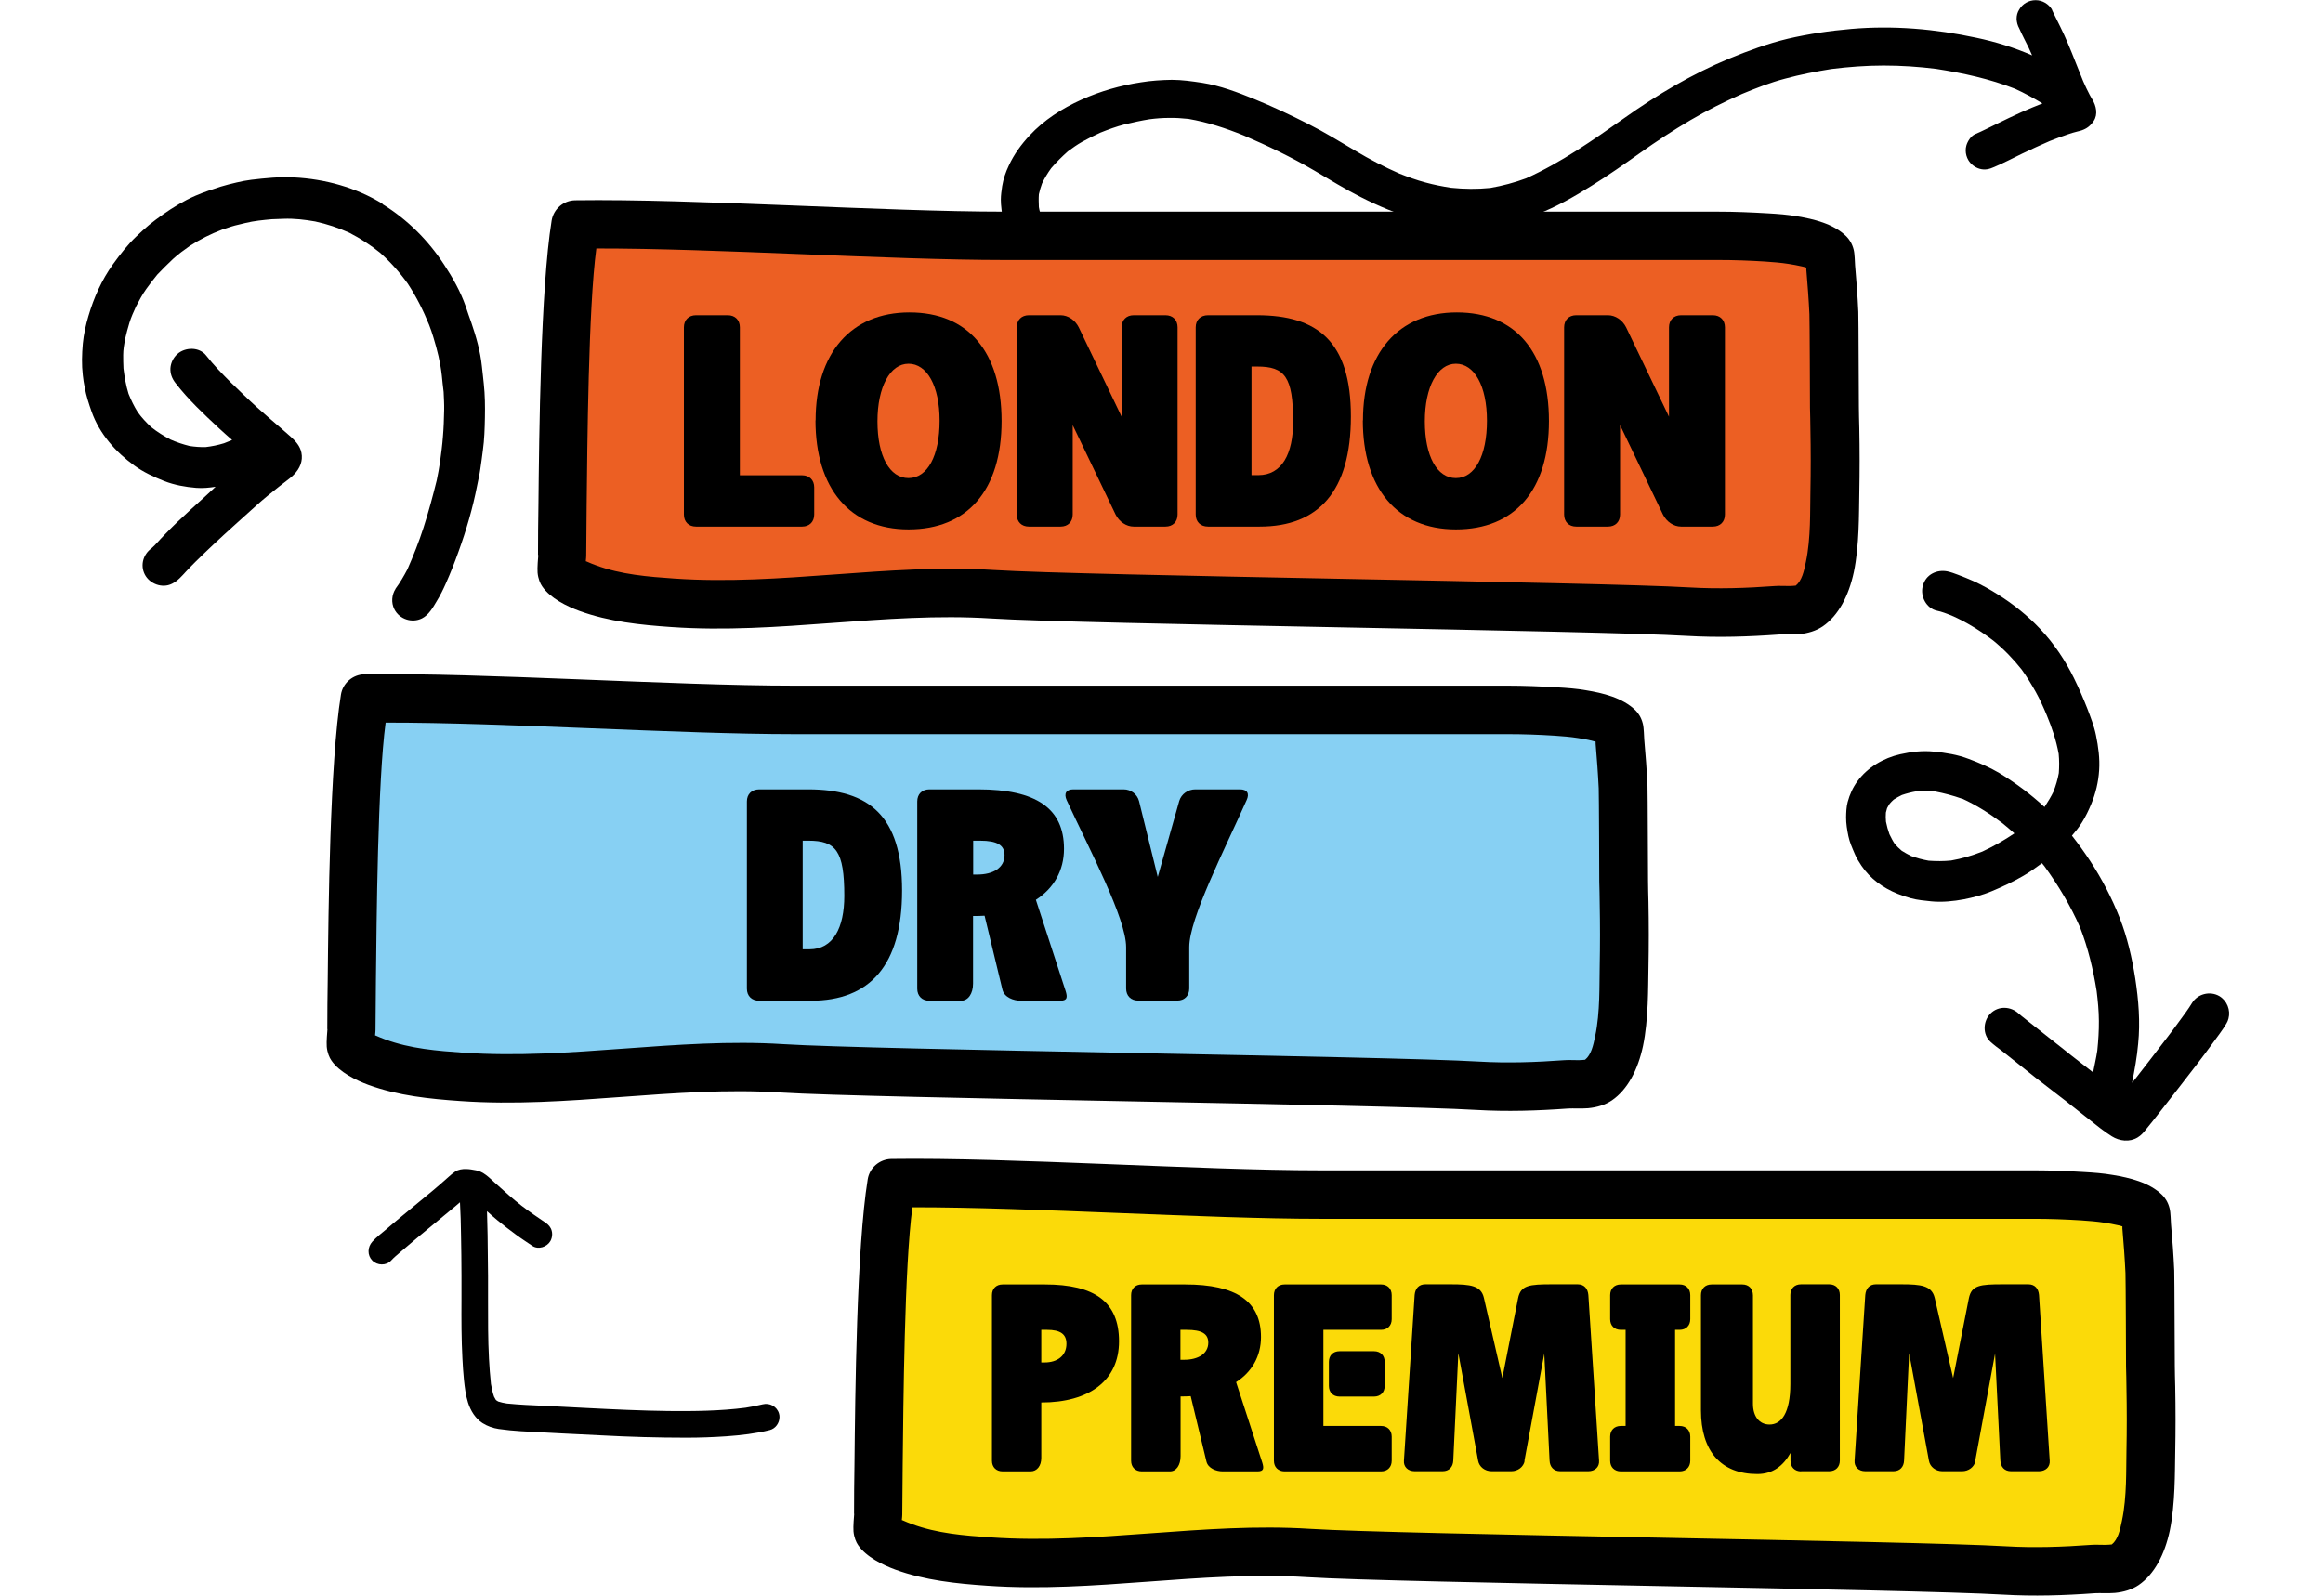 <svg xmlns="http://www.w3.org/2000/svg" width="441" height="303" viewBox="0 0 441 303" fill="none"><path d="M407.449 226.123H169.418V296.785H407.449V226.123Z" fill="#FBDA09"></path><path fill-rule="evenodd" clip-rule="evenodd" d="M171.26 288.646C171.26 288.646 171.366 288.673 171.393 288.7C171.98 288.966 172.594 289.207 173.101 289.393C177.904 291.181 183.054 291.582 188.071 291.928C208.245 293.316 228.446 289.02 248.673 290.301C265.938 291.395 363.419 292.569 380.711 293.61C386.181 293.93 391.545 293.743 397.016 293.343C397.763 293.289 398.723 293.343 399.711 293.343C400.058 293.343 400.698 293.289 400.912 293.263C402.059 292.329 402.459 290.594 402.833 288.753C403.794 284.243 403.607 278.853 403.687 275.597C403.767 271.541 403.767 267.512 403.687 263.455C403.687 262.121 403.633 260.787 403.607 259.479C403.607 258.412 403.553 242.828 403.5 241.734C403.367 238.905 403.153 236.103 402.913 233.275C402.913 233.195 402.913 233.034 402.913 232.874C402.646 232.794 402.379 232.741 402.112 232.661C401.232 232.447 400.351 232.314 399.577 232.181C398.083 231.94 396.589 231.834 395.068 231.727C392.106 231.54 389.17 231.433 386.208 231.433C381.111 231.433 376.014 231.433 370.918 231.433C357.602 231.433 264.044 231.433 250.701 231.433C228.926 231.433 195.863 229.218 173.208 229.245C171.687 240.586 171.5 266.684 171.366 278.132C171.34 281.281 171.313 284.43 171.286 287.579C171.286 287.712 171.26 288.166 171.206 288.646H171.26ZM162.133 287.445C162.133 284.323 162.16 281.174 162.213 278.026C162.347 264.843 162.614 236.957 164.722 223.935C165.069 221.747 166.963 220.119 169.178 220.066C191.834 219.745 227.592 222.227 250.701 222.227C264.017 222.227 357.575 222.227 370.918 222.227C376.014 222.227 381.111 222.227 386.208 222.227C389.357 222.227 392.479 222.36 395.628 222.547C397.469 222.654 399.311 222.787 401.125 223.108C404.194 223.615 408.037 224.495 410.492 226.924C410.999 227.431 411.586 228.258 411.879 229.459C412.093 230.286 412.093 231.86 412.146 232.447C412.413 235.383 412.626 238.318 412.76 241.253C412.813 242.428 412.84 258.092 412.867 259.293C412.867 260.627 412.92 261.934 412.947 263.269C413.027 267.458 413.027 271.621 412.947 275.811C412.867 279.493 412.973 285.551 411.906 290.674C410.945 295.157 408.997 298.92 406.008 300.975C404.754 301.829 403.18 302.309 401.472 302.469C400.138 302.576 398.723 302.469 397.736 302.522C391.865 302.949 386.101 303.136 380.204 302.789C362.912 301.749 265.431 300.574 248.139 299.48C227.885 298.199 207.658 302.522 187.458 301.108C181.587 300.708 175.583 300.094 169.952 298.039C167.631 297.185 164.428 295.638 162.907 293.396C162.534 292.862 162.133 291.955 162.027 290.781C161.947 289.874 162.133 287.792 162.16 287.472L162.133 287.445Z" fill="black"></path><path d="M190.34 279.386C189.112 279.386 188.311 278.586 188.311 277.358V245.923C188.311 244.696 189.112 243.895 190.34 243.895H198.345C207.872 243.895 212.435 247.231 212.435 254.703C212.435 262.174 206.751 266.311 197.678 266.311V276.851C197.678 278.319 196.877 279.386 195.65 279.386H190.313H190.34ZM197.678 252.514V258.705H198.345C200.667 258.705 202.455 257.478 202.455 255.156C202.455 253.342 201.334 252.514 198.745 252.514H197.678Z" fill="black"></path><path d="M216.758 279.387C215.53 279.387 214.73 278.586 214.73 277.358V245.923C214.73 244.696 215.53 243.895 216.758 243.895H224.977C234.717 243.895 239.387 247.098 239.387 253.876C239.387 257.531 237.652 260.52 234.663 262.442L239.627 277.705C239.974 278.826 239.92 279.387 238.72 279.387H232.128C230.901 279.387 229.353 278.826 229.033 277.519L226.044 265.11C225.43 265.163 224.79 265.163 224.123 265.163V276.505C224.123 278.186 223.322 279.387 222.095 279.387H216.758ZM224.096 252.515V258.199H224.817C227.405 258.199 229.38 257.078 229.38 254.943C229.38 253.262 228.152 252.515 225.27 252.515H224.096Z" fill="black"></path><path d="M243.87 279.387C242.642 279.387 241.842 278.586 241.842 277.358V245.923C241.842 244.696 242.642 243.895 243.87 243.895H262.176C263.403 243.895 264.204 244.696 264.204 245.923V250.487C264.204 251.714 263.403 252.515 262.176 252.515H251.235V270.767H262.176C263.403 270.767 264.204 271.568 264.204 272.795V277.358C264.204 278.586 263.403 279.387 262.176 279.387H243.87ZM262.87 263.162C262.87 264.39 262.069 265.19 260.842 265.19H254.304C253.076 265.19 252.276 264.39 252.276 263.162V258.599C252.276 257.371 253.076 256.571 254.304 256.571H260.842C262.069 256.571 262.87 257.371 262.87 258.599V263.162Z" fill="black"></path><path d="M289.448 277.385C289.234 278.559 288.14 279.36 286.913 279.36H283.15C281.923 279.36 280.829 278.559 280.615 277.385L276.853 256.944L275.892 277.332C275.839 278.559 275.091 279.36 273.864 279.36H268.554C267.326 279.36 266.419 278.559 266.525 277.332L268.554 245.897C268.66 244.669 269.354 243.869 270.582 243.869H275.385C279.174 243.869 281.176 244.109 281.709 246.457L285.205 261.668L288.194 246.51C288.701 244.029 290.329 243.869 294.678 243.869H299.508C300.736 243.869 301.43 244.669 301.536 245.897L303.564 277.332C303.671 278.559 302.764 279.36 301.536 279.36H296.199C294.972 279.36 294.225 278.559 294.171 277.332L293.157 256.864V257.078L289.395 277.412L289.448 277.385Z" fill="black"></path><path d="M305.673 245.923C305.673 244.696 306.473 243.895 307.701 243.895H318.855C320.082 243.895 320.883 244.696 320.883 245.923V250.487C320.883 251.714 320.082 252.515 318.855 252.515H318.001V270.767H318.855C320.082 270.767 320.883 271.568 320.883 272.795V277.358C320.883 278.586 320.082 279.387 318.855 279.387H307.701C306.473 279.387 305.673 278.586 305.673 277.358V272.795C305.673 271.568 306.473 270.767 307.701 270.767H308.608V252.515H307.701C306.473 252.515 305.673 251.714 305.673 250.487V245.923Z" fill="black"></path><path d="M341.938 279.387C340.71 279.387 339.909 278.586 339.909 277.358V275.891C338.549 278.319 336.574 279.894 333.612 279.894C326.727 279.894 322.911 275.571 322.911 267.778V245.923C322.911 244.696 323.712 243.895 324.939 243.895H330.756C331.984 243.895 332.785 244.696 332.785 245.977V266.551C332.785 268.979 334.012 270.5 335.933 270.5C338.148 270.5 339.883 268.366 339.883 262.788V245.897C339.883 244.669 340.683 243.869 341.911 243.869H347.248C348.475 243.869 349.276 244.669 349.276 245.897V277.332C349.276 278.559 348.475 279.36 347.248 279.36H341.911L341.938 279.387Z" fill="black"></path><path d="M375.027 277.385C374.814 278.559 373.719 279.36 372.492 279.36H368.729C367.502 279.36 366.408 278.559 366.194 277.385L362.432 256.944L361.471 277.332C361.418 278.559 360.67 279.36 359.443 279.36H354.106C352.878 279.36 351.971 278.559 352.078 277.332L354.106 245.897C354.213 244.669 354.907 243.869 356.134 243.869H360.937C364.727 243.869 366.728 244.109 367.288 246.457L370.784 261.668L373.773 246.51C374.28 244.029 375.908 243.869 380.257 243.869H385.061C386.288 243.869 386.982 244.669 387.089 245.897L389.117 277.332C389.224 278.559 388.316 279.36 387.089 279.36H381.778C380.551 279.36 379.804 278.559 379.75 277.332L378.736 256.864V257.078L374.974 277.412L375.027 277.385Z" fill="black"></path><path d="M93.825 224.477C94.754 225.326 95.705 226.174 96.656 227C97.43 227.669 98.205 228.316 99.001 228.941C100.483 230.08 102.032 231.129 103.58 232.178C104.133 232.557 104.554 233.026 104.731 233.695C104.797 233.919 104.819 234.142 104.819 234.365C104.819 234.811 104.708 235.258 104.487 235.66C103.824 236.798 102.187 237.333 101.058 236.575C100.019 235.86 98.957 235.191 97.939 234.432C96.767 233.584 95.639 232.691 94.51 231.776C93.803 231.196 93.117 230.593 92.453 229.99C92.497 231.508 92.542 233.004 92.564 234.521C92.608 237.088 92.63 239.655 92.652 242.221C92.652 243.761 92.652 245.302 92.652 246.842C92.652 250.569 92.63 254.274 92.829 258.001C92.918 259.608 93.028 261.215 93.205 262.8C93.338 263.604 93.515 264.407 93.78 265.188C93.891 265.389 94.002 265.59 94.112 265.791C94.156 265.835 94.201 265.88 94.223 265.902C94.334 265.969 94.444 266.059 94.577 266.126C95.13 266.304 95.661 266.416 96.236 266.505C98.625 266.751 101.036 266.84 103.447 266.951C106.058 267.085 108.646 267.219 111.256 267.353C116.477 267.621 121.676 267.867 126.896 267.933C131.785 267.978 136.674 267.933 141.518 267.309C142.624 267.13 143.708 266.929 144.792 266.661C146.12 266.326 147.513 267.085 147.889 268.425C147.956 268.648 147.978 268.849 147.978 269.072C147.978 270.188 147.248 271.259 146.142 271.549C143.465 272.219 140.678 272.531 137.935 272.732C135.391 272.911 132.847 273 130.303 273C124.905 273 119.508 272.844 114.132 272.554C109.066 272.308 103.978 272.063 98.913 271.772C97.497 271.683 96.103 271.549 94.687 271.348C93.603 271.192 92.542 270.813 91.612 270.232C90.241 269.362 89.334 267.867 88.847 266.326C88.405 264.92 88.228 263.47 88.073 261.996C87.94 260.657 87.852 259.318 87.785 257.979C87.587 254.252 87.587 250.547 87.609 246.819C87.609 245.279 87.609 243.739 87.609 242.199C87.609 239.632 87.564 237.066 87.52 234.499C87.498 232.423 87.432 230.37 87.321 228.294C87.321 228.294 87.321 228.294 87.299 228.316C86.746 228.807 86.171 229.276 85.596 229.745C84.29 230.839 82.963 231.932 81.658 233.004C80.397 234.03 79.158 235.079 77.919 236.128C77.256 236.686 76.592 237.244 75.951 237.802C75.375 238.293 74.756 238.807 74.247 239.365C73.318 240.369 71.637 240.324 70.686 239.365C69.69 238.36 69.757 236.798 70.686 235.771C71.46 234.923 72.411 234.186 73.296 233.45C74.269 232.624 75.243 231.776 76.238 230.972C78.229 229.298 80.264 227.669 82.255 225.995C83.228 225.169 84.202 224.344 85.153 223.473C85.551 223.116 85.972 222.759 86.436 222.446C87.011 222.067 87.808 221.955 88.471 221.978C89.113 221.978 89.754 222.112 90.374 222.223C91.745 222.469 92.807 223.54 93.803 224.455L93.825 224.477Z" fill="black"></path><path d="M365.014 111.293C364.503 113.199 365.68 115.523 367.709 115.964C368.631 116.142 369.565 116.531 370.476 116.879C373.327 118.128 375.936 119.763 378.411 121.639C380.428 123.288 382.19 125.111 383.794 127.134C384.777 128.506 385.645 129.916 386.464 131.382C387.259 132.807 387.931 134.304 388.563 135.823C389.553 138.201 390.364 140.6 390.823 143.148C390.94 144.391 390.936 145.567 390.85 146.791C390.627 148.012 390.282 149.167 389.833 150.327C389.37 151.277 388.811 152.2 388.228 153.083C388.211 153.148 388.17 153.171 388.12 153.227C385.484 150.789 382.568 148.622 379.5 146.76C377.677 145.682 375.72 144.846 373.736 144.106C371.633 143.299 369.375 142.936 367.148 142.72C364.993 142.489 362.847 142.744 360.746 143.219C357.578 143.928 354.537 145.71 352.618 148.346C351.746 149.532 351.147 150.861 350.766 152.282C350.515 153.219 350.481 154.249 350.465 155.214C350.461 156.391 350.659 157.587 350.899 158.759C351.139 159.931 351.639 161.035 352.107 162.13C352.442 162.947 352.909 163.661 353.375 164.375C355.061 166.87 357.474 168.591 360.221 169.709C361.068 170.039 361.923 170.338 362.795 170.572C364.055 170.91 365.375 171.022 366.655 171.157C368.68 171.354 370.85 171.139 372.82 170.767C374.611 170.416 376.363 169.951 378.038 169.258C380.064 168.416 382.003 167.516 383.928 166.405C385.23 165.681 386.438 164.792 387.646 163.904C387.805 164.086 387.956 164.299 388.115 164.48C390.771 168.136 393.09 172.013 394.894 176.133C396.409 180.037 397.371 184.069 398.031 188.194C398.259 190.056 398.446 191.941 398.454 193.848C398.471 195.723 398.349 197.595 398.155 199.482C397.953 200.882 397.621 202.248 397.354 203.63C395.632 202.303 393.919 200.943 392.198 199.616C392.454 199.823 392.71 200.03 392.975 200.205C389.884 197.783 386.835 195.338 383.776 192.925C383.609 192.776 383.408 192.618 383.241 192.469C381.715 191.056 379.388 190.951 377.878 192.451C376.458 193.871 376.334 196.4 377.86 197.814C378.555 198.45 379.308 198.999 380.029 199.538C382.175 201.222 384.279 202.929 386.393 204.604C388.683 206.395 391.013 208.163 393.336 209.963C393.08 209.756 392.823 209.549 392.559 209.374C393.848 210.378 395.128 211.414 396.417 212.417C397.874 213.57 399.346 214.796 400.92 215.772C402.373 216.681 404.284 216.916 405.817 215.977C406.481 215.567 406.837 215.143 407.301 214.574C408.238 213.406 409.207 212.246 410.12 211.036C412.434 208.09 414.715 205.135 416.997 202.18C418.009 200.859 419.03 199.505 420.019 198.143C420.908 196.892 421.895 195.668 422.664 194.35C422.847 194.053 422.966 193.739 423.053 193.416C423.486 191.8 422.786 190.02 421.324 189.143C419.525 188.106 417.178 188.723 416.117 190.482C415.433 191.614 414.627 192.68 413.863 193.721C412.983 194.94 412.119 196.093 411.215 197.27C409.339 199.746 407.439 202.18 405.531 204.646C405.275 204.958 405.009 205.302 404.752 205.614C405.24 203.148 405.688 200.706 405.909 198.202C406.328 194.055 405.985 189.912 405.358 185.796C404.743 181.891 403.852 177.981 402.39 174.265C400.904 170.507 399.035 166.889 396.797 163.484C395.713 161.843 394.557 160.217 393.341 158.679C394.045 157.863 394.725 157.007 395.275 156.116C395.951 155.016 396.489 153.913 396.98 152.729C397.843 150.675 398.359 148.493 398.502 146.281C398.654 144.036 398.351 141.808 397.902 139.609C397.542 137.851 396.881 136.184 396.252 134.527C395.49 132.591 394.654 130.67 393.737 128.796C392.083 125.409 389.931 122.2 387.34 119.462C384.998 116.964 382.237 114.735 379.331 112.916C377.822 111.958 376.287 111.096 374.652 110.346C373.662 109.907 372.663 109.501 371.687 109.135C371.059 108.897 370.365 108.642 369.71 108.501C367.673 108.093 365.603 109.096 365.04 111.196L365.014 111.293ZM372.448 151.621C375.226 152.886 377.738 154.494 380.157 156.321C380.925 156.942 381.685 157.596 382.412 158.241C380.467 159.555 378.459 160.713 376.325 161.699C374.389 162.461 372.432 163.045 370.398 163.399C368.975 163.538 367.556 163.538 366.129 163.432C364.973 163.226 363.907 162.94 362.802 162.54C362.19 162.237 361.62 161.911 361.026 161.544C360.546 161.138 360.107 160.709 359.709 160.256C359.313 159.665 359 159.027 358.686 158.389C358.407 157.621 358.201 156.839 358.037 156.033C357.99 155.432 357.967 154.871 358.018 154.296C358.096 154.006 358.165 153.747 358.243 153.456C358.394 153.151 358.569 152.886 358.753 152.589C359.001 152.309 359.24 152.062 359.512 151.823C360.012 151.507 360.504 151.223 361.06 150.957C361.974 150.648 362.903 150.412 363.847 150.25C365.008 150.18 366.152 150.175 367.303 150.276C369.05 150.606 370.73 151.057 372.407 151.645L372.448 151.621Z" fill="black"></path><path d="M307.449 134.09H69.418V204.752H307.449V134.09Z" fill="#87D0F3"></path><path fill-rule="evenodd" clip-rule="evenodd" d="M71.26 196.614C71.26 196.614 71.366 196.64 71.393 196.667C71.98 196.934 72.594 197.174 73.101 197.361C77.904 199.149 83.055 199.549 88.071 199.896C108.245 201.283 128.446 196.987 148.673 198.268C165.938 199.362 263.419 200.536 280.711 201.577C286.181 201.897 291.545 201.71 297.016 201.31C297.763 201.257 298.723 201.31 299.711 201.31C300.058 201.31 300.698 201.257 300.912 201.23C302.059 200.296 302.459 198.562 302.833 196.72C303.794 192.211 303.607 186.82 303.687 183.565C303.767 179.508 303.767 175.479 303.687 171.423C303.687 170.089 303.633 168.754 303.607 167.447C303.607 166.379 303.553 150.795 303.5 149.701C303.367 146.873 303.153 144.071 302.913 141.242C302.913 141.162 302.913 141.002 302.913 140.842C302.646 140.762 302.379 140.708 302.112 140.628C301.232 140.415 300.351 140.281 299.577 140.148C298.083 139.908 296.589 139.801 295.068 139.694C292.105 139.508 289.17 139.401 286.208 139.401C281.111 139.401 276.014 139.401 270.918 139.401C257.602 139.401 164.044 139.401 150.701 139.401C128.926 139.401 95.863 137.186 73.208 137.213C71.687 148.554 71.5 174.652 71.366 186.1C71.34 189.249 71.313 192.397 71.286 195.546C71.286 195.68 71.26 196.133 71.206 196.614H71.26ZM62.133 195.413C62.133 192.291 62.16 189.142 62.213 185.993C62.347 172.811 62.614 144.925 64.722 131.902C65.069 129.714 66.963 128.086 69.178 128.033C91.834 127.713 127.592 130.194 150.701 130.194C164.017 130.194 257.575 130.194 270.918 130.194C276.014 130.194 281.111 130.194 286.208 130.194C289.357 130.194 292.479 130.328 295.628 130.515C297.469 130.621 299.31 130.755 301.125 131.075C304.194 131.582 308.036 132.463 310.492 134.891C310.999 135.398 311.586 136.225 311.879 137.426C312.093 138.253 312.093 139.828 312.146 140.415C312.413 143.35 312.626 146.286 312.76 149.221C312.813 150.395 312.84 166.059 312.867 167.26C312.867 168.594 312.92 169.902 312.947 171.236C313.027 175.426 313.027 179.589 312.947 183.778C312.867 187.461 312.973 193.518 311.906 198.642C310.945 203.125 308.997 206.887 306.008 208.942C304.754 209.796 303.18 210.276 301.472 210.436C300.138 210.543 298.723 210.436 297.736 210.49C291.865 210.917 286.101 211.104 280.204 210.757C262.912 209.716 165.431 208.542 148.139 207.448C127.885 206.167 107.658 210.49 87.457 209.076C81.587 208.675 75.583 208.062 69.952 206.007C67.63 205.153 64.428 203.605 62.907 201.364C62.534 200.83 62.133 199.923 62.027 198.748C61.947 197.841 62.133 195.76 62.16 195.439L62.133 195.413Z" fill="black"></path><path d="M144.137 190.022C142.696 190.022 141.788 189.115 141.788 187.727V152.183C141.788 150.795 142.696 149.888 144.137 149.888H153.423C164.951 149.888 171.249 154.878 171.249 169.101C171.249 183.324 165.111 190.022 153.93 190.022H144.137ZM152.382 159.628V180.256H153.69C158.173 180.256 160.281 176.173 160.281 170.115C160.281 161.523 158.68 159.628 153.45 159.628H152.356H152.382Z" fill="black"></path><path d="M176.426 190.022C175.038 190.022 174.131 189.115 174.131 187.727V152.183C174.131 150.795 175.038 149.888 176.426 149.888H185.712C196.706 149.888 201.99 153.49 201.99 161.176C201.99 165.312 200.042 168.674 196.653 170.862L202.283 188.128C202.684 189.382 202.63 190.022 201.243 190.022H193.798C192.41 190.022 190.649 189.382 190.302 187.914L186.913 173.878C186.219 173.931 185.472 173.931 184.725 173.931V186.767C184.725 188.661 183.817 190.022 182.43 190.022H176.399H176.426ZM184.751 159.628V166.059H185.552C188.487 166.059 190.702 164.805 190.702 162.377C190.702 160.482 189.315 159.628 186.059 159.628H184.751Z" fill="black"></path><path d="M203.724 149.888H213.304C214.692 149.888 215.893 150.795 216.24 152.129L219.789 166.513L223.872 152.076C224.272 150.769 225.526 149.888 226.914 149.888H235.4C236.787 149.888 237.241 150.688 236.654 151.943C232.411 161.469 225.766 174.412 225.766 179.855V187.701C225.766 189.088 224.859 189.996 223.471 189.996H216.08C214.692 189.996 213.785 189.088 213.785 187.701V179.855C213.785 174.412 206.9 161.443 202.497 151.943C201.937 150.688 202.39 149.888 203.751 149.888H203.724Z" fill="black"></path><path d="M347.449 44.058H109.418V114.72H347.449V44.058Z" fill="#EC5F23"></path><path fill-rule="evenodd" clip-rule="evenodd" d="M111.26 106.581C111.26 106.581 111.366 106.608 111.393 106.634C111.98 106.901 112.594 107.141 113.101 107.328C117.904 109.116 123.054 109.516 128.071 109.863C148.245 111.251 168.446 106.954 188.673 108.235C205.938 109.329 303.419 110.504 320.711 111.544C326.181 111.864 331.545 111.678 337.016 111.277C337.763 111.224 338.723 111.277 339.711 111.277C340.058 111.277 340.698 111.224 340.912 111.197C342.059 110.263 342.459 108.529 342.833 106.688C343.794 102.178 343.607 96.787 343.687 93.532C343.767 89.476 343.767 85.446 343.687 81.39C343.687 80.056 343.633 78.722 343.607 77.414C343.607 76.347 343.553 60.763 343.5 59.668C343.367 56.84 343.153 54.038 342.913 51.209C342.913 51.129 342.913 50.969 342.913 50.809C342.646 50.729 342.379 50.675 342.112 50.596C341.232 50.382 340.351 50.249 339.577 50.115C338.083 49.875 336.589 49.768 335.068 49.661C332.105 49.475 329.17 49.368 326.208 49.368C321.111 49.368 316.014 49.368 310.918 49.368C297.602 49.368 204.044 49.368 190.701 49.368C168.926 49.368 135.863 47.153 113.208 47.18C111.687 58.521 111.5 84.619 111.366 96.067C111.34 99.216 111.313 102.365 111.286 105.513C111.286 105.647 111.26 106.1 111.206 106.581H111.26ZM102.133 105.38C102.133 102.258 102.16 99.109 102.213 95.96C102.347 82.778 102.614 54.892 104.722 41.87C105.095 39.681 106.963 38.053 109.205 38.027C131.861 37.707 167.619 40.188 190.728 40.188C204.044 40.188 297.602 40.188 310.944 40.188C316.041 40.188 321.138 40.188 326.235 40.188C329.384 40.188 332.506 40.322 335.655 40.508C337.496 40.615 339.337 40.749 341.152 41.069C344.221 41.576 348.063 42.456 350.518 44.885C351.025 45.392 351.612 46.219 351.906 47.42C352.119 48.247 352.119 49.822 352.173 50.409C352.44 53.344 352.653 56.279 352.786 59.215C352.84 60.389 352.867 76.053 352.893 77.254C352.893 78.588 352.947 79.896 352.973 81.23C353.053 85.419 353.053 89.582 352.973 93.772C352.893 97.454 353 103.512 351.933 108.636C350.972 113.119 349.024 116.881 346.035 118.936C344.781 119.79 343.207 120.27 341.499 120.43C340.164 120.537 338.75 120.43 337.763 120.484C331.892 120.911 326.128 121.098 320.231 120.751C302.939 119.71 205.458 118.536 188.166 117.442C167.912 116.161 147.685 120.484 127.484 119.069C121.613 118.669 115.609 118.055 109.979 116.001C107.657 115.147 104.455 113.599 102.934 111.357C102.56 110.824 102.16 109.916 102.053 108.742C101.973 107.835 102.16 105.754 102.187 105.433L102.133 105.38Z" fill="black"></path><path d="M132.127 99.99C130.74 99.99 129.832 99.082 129.832 97.695V62.15C129.832 60.763 130.74 59.855 132.127 59.855H138.158C139.546 59.855 140.453 60.763 140.453 62.15V90.249H152.275C153.662 90.249 154.57 91.157 154.57 92.544V97.695C154.57 99.082 153.662 99.99 152.275 99.99H132.154H132.127Z" fill="black"></path><path d="M154.836 79.842C154.836 67.06 161.534 59.322 172.662 59.322C183.79 59.322 190.141 66.82 190.141 79.949C190.141 93.078 183.656 100.523 172.475 100.523C161.294 100.523 154.81 92.678 154.81 79.816L154.836 79.842ZM166.578 80.002C166.578 86.594 168.873 90.783 172.475 90.783C176.078 90.783 178.373 86.54 178.373 79.896C178.373 73.251 175.971 69.062 172.475 69.062C168.98 69.062 166.578 73.465 166.578 80.002Z" fill="black"></path><path d="M195.318 99.99C193.93 99.99 193.023 99.082 193.023 97.695V62.15C193.023 60.763 193.93 59.855 195.318 59.855H201.349C202.736 59.855 204.097 60.763 204.791 62.15L212.93 79.122V62.15C212.93 60.763 213.837 59.855 215.225 59.855H221.256C222.643 59.855 223.551 60.763 223.551 62.15V97.695C223.551 99.082 222.643 99.99 221.256 99.99H215.225C213.837 99.99 212.476 99.082 211.782 97.695L203.643 80.723V97.695C203.643 99.082 202.736 99.99 201.349 99.99H195.318Z" fill="black"></path><path d="M229.341 99.99C227.9 99.99 226.993 99.082 226.993 97.695V62.15C226.993 60.763 227.9 59.855 229.341 59.855H238.628C250.156 59.855 256.453 64.845 256.453 79.069C256.453 93.292 250.316 99.99 239.135 99.99H229.341ZM237.587 69.595V90.223H238.894C243.378 90.223 245.486 86.14 245.486 80.082C245.486 71.49 243.885 69.595 238.654 69.595H237.56H237.587Z" fill="black"></path><path d="M258.748 79.842C258.748 67.06 265.446 59.322 276.574 59.322C287.702 59.322 294.053 66.82 294.053 79.949C294.053 93.078 287.568 100.523 276.387 100.523C265.206 100.523 258.721 92.678 258.721 79.816L258.748 79.842ZM270.49 80.002C270.49 86.594 272.785 90.783 276.387 90.783C279.99 90.783 282.284 86.54 282.284 79.896C282.284 73.251 279.883 69.062 276.387 69.062C272.891 69.062 270.49 73.465 270.49 80.002Z" fill="black"></path><path d="M299.229 99.99C297.842 99.99 296.935 99.082 296.935 97.695V62.15C296.935 60.763 297.842 59.855 299.229 59.855H305.26C306.648 59.855 308.009 60.763 308.703 62.15L316.842 79.122V62.15C316.842 60.763 317.749 59.855 319.137 59.855H325.167C326.555 59.855 327.462 60.763 327.462 62.15V97.695C327.462 99.082 326.555 99.99 325.167 99.99H319.137C317.749 99.99 316.388 99.082 315.694 97.695L307.555 80.723V97.695C307.555 99.082 306.648 99.99 305.26 99.99H299.229Z" fill="black"></path><path d="M72.62 38.691C67.564 35.588 61.683 33.976 55.775 33.683C53.089 33.536 50.389 33.819 47.704 34.132C46.799 34.242 45.818 34.428 44.928 34.645C43.931 34.878 42.904 35.126 41.907 35.435C40.282 35.946 38.672 36.487 37.093 37.166C34.886 38.123 32.833 39.386 30.902 40.741C30.029 41.372 29.156 42.003 28.314 42.696C27.471 43.389 26.691 44.127 25.91 44.865C24.241 46.435 22.803 48.31 21.442 50.186C19.316 53.137 17.805 56.547 16.786 60.018C16.284 61.692 15.889 63.503 15.724 65.238C15.545 67.248 15.489 69.274 15.724 71.268C15.802 72.035 15.927 72.818 16.082 73.585C16.378 75.164 16.857 76.652 17.398 78.185C18.881 82.355 21.928 85.816 25.494 88.4C27.247 89.669 29.244 90.585 31.21 91.363C33.114 92.095 35.187 92.474 37.228 92.638C38.471 92.742 39.714 92.616 40.926 92.429C40.267 93.029 39.594 93.675 38.935 94.275C37.113 95.922 35.291 97.568 33.5 99.276C32.673 100.076 31.831 100.922 31.051 101.737C30.285 102.506 29.582 103.398 28.755 104.121C27.208 105.245 26.584 107.287 27.478 109.065C28.372 110.843 30.768 111.788 32.638 110.848C32.638 110.848 32.7 110.817 32.73 110.801C33.772 110.277 34.491 109.416 35.287 108.555C35.884 107.909 36.496 107.294 37.109 106.678C38.211 105.586 39.328 104.525 40.446 103.463C43.156 100.909 45.973 98.417 48.745 95.909C50.092 94.693 51.516 93.554 52.971 92.4C53.63 91.876 54.304 91.384 54.962 90.86C55.269 90.629 55.56 90.368 55.835 90.076C56.907 88.999 57.548 87.524 57.221 85.96C56.958 84.671 56.127 83.784 55.204 82.942C54.512 82.33 53.835 81.748 53.143 81.136C51.713 79.897 50.252 78.673 48.838 77.387C47.146 75.857 45.485 74.234 43.839 72.642C42.209 71.004 40.562 69.336 39.146 67.513C37.838 65.828 35.137 65.881 33.637 67.25C32.902 67.927 32.429 68.895 32.354 69.893C32.296 70.998 32.681 71.918 33.328 72.745C35.76 75.9 38.728 78.67 41.62 81.364C42.42 82.114 43.235 82.817 44.065 83.552C43.559 83.768 43.038 83.953 42.532 84.169C41.367 84.525 40.216 84.758 39.02 84.899C37.992 84.917 36.994 84.843 35.996 84.692C34.768 84.388 33.57 83.992 32.387 83.473C31.081 82.786 29.852 82.021 28.699 81.103C27.761 80.231 26.914 79.312 26.175 78.302C25.451 77.168 24.896 75.987 24.402 74.776C23.907 73.182 23.642 71.587 23.439 69.96C23.391 69.101 23.389 68.257 23.387 67.413C23.384 66.416 23.566 65.403 23.733 64.436C23.976 63.392 24.249 62.332 24.569 61.288C24.889 60.244 25.362 59.199 25.82 58.2C26.415 57.094 27.011 55.911 27.76 54.881C28.433 53.928 29.137 53.036 29.871 52.129C30.82 51.114 31.831 50.145 32.841 49.176C33.836 48.253 34.97 47.452 36.073 46.667C37.988 45.435 40.011 44.417 42.172 43.598C42.77 43.413 43.353 43.197 43.951 43.011C44.81 42.733 45.699 42.592 46.573 42.345C48.214 41.942 49.902 41.784 51.589 41.627C52.341 41.594 53.062 41.577 53.814 41.544C55.809 41.463 57.85 41.703 59.831 42.051C62.072 42.537 64.238 43.253 66.327 44.199C68.401 45.269 70.338 46.522 72.152 47.991C74.105 49.735 75.859 51.695 77.399 53.84C79.031 56.322 80.342 58.927 81.469 61.702C81.778 62.468 82.04 63.296 82.288 64.094C82.999 66.424 83.604 68.847 83.871 71.287C83.981 72.345 84.075 73.373 84.216 74.416C84.265 75.582 84.344 76.733 84.316 77.899C84.275 79.572 84.233 81.245 84.083 82.933C83.964 84.529 83.753 86.095 83.542 87.66C83.376 88.858 83.149 90.009 82.906 91.207C82.162 94.231 81.356 97.21 80.396 100.19C79.528 102.892 78.476 105.534 77.347 108.1C76.659 109.406 75.941 110.65 75.069 111.819C75.069 111.819 75.069 111.819 75.1 111.803C74.366 112.941 74.232 114.429 74.864 115.686C75.82 117.586 78.216 118.379 80.116 117.423C81.403 116.775 82.213 115.331 82.916 114.132C83.573 113.072 84.123 111.95 84.627 110.813C85.512 108.832 86.305 106.82 87.037 104.762C88.515 100.676 89.748 96.484 90.581 92.185C90.778 91.126 91.052 90.067 91.187 89.038C91.353 87.841 91.535 86.674 91.67 85.492C91.956 83.466 92.013 81.364 92.054 79.307C92.095 77.174 92.074 74.995 91.838 72.848C91.713 71.758 91.618 70.654 91.478 69.534C91.195 66.757 90.39 63.936 89.493 61.314C89.123 60.271 88.752 59.229 88.396 58.14C87.423 55.365 85.943 52.729 84.326 50.278C81.292 45.621 77.354 41.687 72.62 38.767L72.62 38.691Z" fill="black"></path><path d="M194.117 45C192.407 45 191.172 43.895 190.633 42.379C190.222 41.242 190.158 39.979 190.032 38.779C190.032 38.495 190 38.211 190 37.926C190 37.074 190.127 36.19 190.253 35.337C190.475 33.979 190.918 32.684 191.52 31.421C192.502 29.305 193.864 27.442 195.447 25.737C198.171 22.8 201.622 20.59 205.264 18.947C208.906 17.305 212.675 16.232 216.602 15.632C218.533 15.316 220.497 15.19 222.46 15.158C224.392 15.158 226.324 15.442 228.224 15.726C231.644 16.263 234.938 17.526 238.136 18.821C241.62 20.242 245.04 21.853 248.397 23.558C251.469 25.105 254.382 26.905 257.328 28.642C260.019 30.253 262.806 31.705 265.688 32.968C267.303 33.6 268.918 34.2 270.597 34.642C272.212 35.084 273.827 35.4 275.474 35.653C277.976 35.905 280.414 35.937 282.916 35.684C285.259 35.274 287.508 34.674 289.725 33.853C296.375 30.853 302.361 26.653 308.314 22.453C314.585 18 321.203 14.053 328.297 11.116C331.907 9.632 335.581 8.274 339.381 7.358C343.34 6.442 347.362 5.842 351.415 5.495C359.364 4.8 367.408 5.495 375.199 7.168C378.809 7.926 382.387 9.032 385.776 10.516C385.554 10.042 385.364 9.568 385.143 9.095C384.541 7.863 383.876 6.632 383.337 5.4C383.021 4.832 382.862 4.232 382.831 3.6C382.831 2.937 382.989 2.337 383.337 1.8C383.971 0.695 385.174 0.032 386.441 0.032C387.739 0.032 388.911 0.758 389.544 1.8C389.544 1.8 389.544 1.832 389.544 1.863C389.639 2.053 389.734 2.242 389.829 2.463C390.241 3.347 390.716 4.2 391.128 5.084C391.635 6.126 392.141 7.2 392.585 8.274C393.598 10.642 394.485 13.042 395.466 15.411C395.847 16.295 396.258 17.147 396.702 18C396.86 18.316 397.05 18.6 397.208 18.884C397.937 20.084 398.317 21.726 397.462 22.989C396.86 23.874 396.195 24.411 395.181 24.758C394.896 24.853 394.611 24.916 394.358 24.979C393.756 25.137 393.155 25.295 392.553 25.516C391.413 25.895 390.273 26.337 389.133 26.779C387.359 27.537 385.618 28.358 383.876 29.179C382.102 30.032 380.392 30.947 378.587 31.705C377.669 32.116 376.845 32.337 375.832 32.053C374.945 31.8 374.153 31.2 373.678 30.411C373.362 29.874 373.172 29.242 373.172 28.579C373.172 28.263 373.203 27.947 373.298 27.632C373.52 26.842 374.153 25.832 374.945 25.484C376.37 24.884 377.732 24.158 379.125 23.495C380.646 22.737 382.197 22.011 383.717 21.316C385.048 20.716 386.378 20.179 387.739 19.642C386.061 18.632 384.351 17.684 382.546 16.863C377.732 14.969 372.633 13.863 367.535 13.074C364.241 12.663 360.916 12.442 357.591 12.442C354.266 12.442 350.94 12.695 347.647 13.105C344.702 13.579 341.788 14.147 338.875 14.937C336.088 15.663 333.364 16.737 330.704 17.842C327.347 19.326 324.054 20.968 320.887 22.832C317.625 24.758 314.458 26.842 311.386 29.021C308.346 31.169 305.306 33.316 302.139 35.274C298.877 37.326 295.457 39.284 291.847 40.674C288.141 42.095 284.246 42.979 280.287 43.042C276.361 43.105 272.434 42.569 268.665 41.558C265.086 40.579 261.635 39.095 258.341 37.421C255.333 35.905 252.451 34.105 249.537 32.4C245.23 29.874 240.702 27.695 236.141 25.737C232.721 24.347 229.269 23.211 225.627 22.579C224.392 22.453 223.157 22.358 221.922 22.39C220.687 22.39 219.484 22.484 218.248 22.642C216.665 22.895 215.082 23.242 213.498 23.621C211.915 24.032 210.363 24.6 208.875 25.2C207.703 25.737 206.563 26.305 205.423 26.937C204.473 27.474 203.586 28.105 202.731 28.737C201.591 29.747 200.546 30.79 199.564 31.926C198.899 32.842 198.329 33.789 197.822 34.832C197.569 35.495 197.379 36.19 197.22 36.884C197.157 37.705 197.189 38.495 197.22 39.316C197.284 39.663 197.347 40.011 197.442 40.326C197.442 40.326 197.442 40.389 197.442 40.421V40.484C197.537 40.8 197.569 41.116 197.569 41.432C197.569 43.389 195.922 45.032 193.959 45.032L194.117 45Z" fill="black"></path></svg>